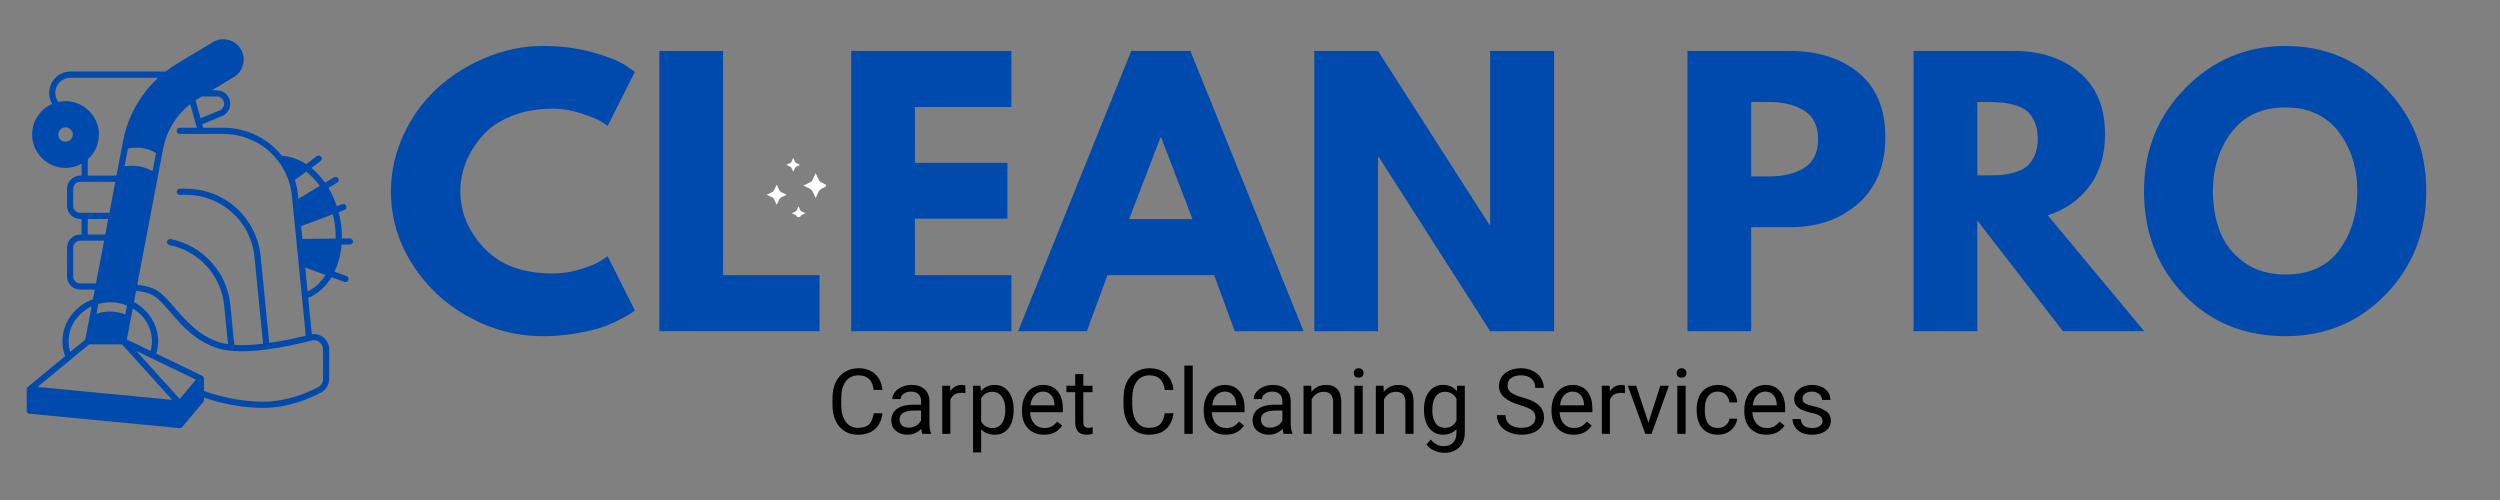 <svg xmlns="http://www.w3.org/2000/svg" xmlns:xlink="http://www.w3.org/1999/xlink" width="250" zoomAndPan="magnify" viewBox="0 0 187.5 37.5" height="50" preserveAspectRatio="xMidYMid meet" version="1.0"><rect x="0" y="0" width="187.5" height="37.5" fill="#808080" stroke="none"/><defs><g/><clipPath id="fcc3a9e5f4"><path d="M 58 11.84 L 61 11.84 L 61 13 L 58 13 Z M 58 11.84 " clip-rule="nonzero"/></clipPath><clipPath id="e1f61f34dd"><path d="M 59 15 L 61 15 L 61 16.281 L 59 16.281 Z M 59 15 " clip-rule="nonzero"/></clipPath><clipPath id="1fb6e8d8fe"><path d="M 60 12 L 61.934 12 L 61.934 15 L 60 15 Z M 60 12 " clip-rule="nonzero"/></clipPath><clipPath id="4c52825eba"><path d="M 57.496 13 L 60 13 L 60 16 L 57.496 16 Z M 57.496 13 " clip-rule="nonzero"/></clipPath><clipPath id="6c58b4f917"><path d="M 2.004 2.727 L 26.43 2.727 L 26.43 32.332 L 2.004 32.332 Z M 2.004 2.727 " clip-rule="nonzero"/></clipPath></defs><g clip-path="url(#fcc3a9e5f4)"><path fill="#ffffff" d="M 59.496 11.855 C 59.543 11.953 59.586 12.055 59.637 12.152 C 59.652 12.18 59.68 12.211 59.711 12.227 C 59.801 12.273 59.898 12.312 60.008 12.363 C 59.906 12.414 59.812 12.449 59.727 12.496 C 59.688 12.52 59.648 12.559 59.625 12.598 C 59.578 12.684 59.543 12.773 59.496 12.879 C 59.449 12.777 59.41 12.684 59.363 12.598 C 59.34 12.559 59.301 12.52 59.262 12.496 C 59.176 12.449 59.086 12.414 58.98 12.367 C 59.086 12.316 59.18 12.277 59.27 12.23 C 59.305 12.211 59.34 12.176 59.359 12.141 C 59.402 12.047 59.441 11.953 59.48 11.855 C 59.484 11.855 59.488 11.855 59.496 11.855 " fill-opacity="1" fill-rule="nonzero"/></g><g clip-path="url(#e1f61f34dd)"><path fill="#ffffff" d="M 59.895 15.484 C 59.941 15.582 59.984 15.684 60.035 15.781 C 60.051 15.809 60.082 15.84 60.109 15.855 C 60.203 15.902 60.297 15.941 60.406 15.992 C 60.305 16.043 60.215 16.078 60.129 16.125 C 60.09 16.148 60.051 16.184 60.027 16.227 C 59.98 16.312 59.941 16.402 59.895 16.508 C 59.848 16.406 59.812 16.312 59.762 16.227 C 59.742 16.188 59.703 16.148 59.66 16.125 C 59.578 16.078 59.484 16.043 59.383 15.996 C 59.484 15.945 59.582 15.906 59.668 15.859 C 59.707 15.84 59.742 15.805 59.758 15.77 C 59.805 15.676 59.84 15.578 59.879 15.484 C 59.887 15.484 59.891 15.484 59.895 15.484 " fill-opacity="1" fill-rule="nonzero"/></g><g clip-path="url(#1fb6e8d8fe)"><path fill="#ffffff" d="M 61.176 14.859 C 61.09 14.672 61.023 14.504 60.938 14.352 C 60.898 14.277 60.828 14.207 60.758 14.164 C 60.602 14.078 60.438 14.012 60.246 13.922 C 60.438 13.828 60.609 13.758 60.773 13.668 C 60.836 13.633 60.895 13.574 60.926 13.512 C 61.012 13.352 61.086 13.184 61.176 12.988 C 61.266 13.176 61.336 13.348 61.426 13.508 C 61.461 13.574 61.523 13.637 61.586 13.672 C 61.746 13.762 61.918 13.828 62.113 13.922 C 61.926 14.008 61.762 14.07 61.609 14.156 C 61.531 14.199 61.457 14.273 61.414 14.352 C 61.328 14.504 61.262 14.672 61.176 14.859 " fill-opacity="1" fill-rule="nonzero"/></g><g clip-path="url(#4c52825eba)"><path fill="#ffffff" d="M 58.254 13.852 C 58.305 13.957 58.355 14.035 58.379 14.121 C 58.434 14.324 58.574 14.426 58.762 14.492 C 58.836 14.52 58.91 14.562 59.008 14.605 C 58.855 14.676 58.723 14.73 58.594 14.801 C 58.535 14.836 58.48 14.887 58.449 14.945 C 58.383 15.07 58.324 15.207 58.254 15.363 C 58.184 15.215 58.121 15.09 58.066 14.961 C 58.031 14.875 57.973 14.824 57.891 14.789 C 57.766 14.734 57.641 14.676 57.496 14.605 C 57.652 14.535 57.789 14.477 57.922 14.406 C 57.973 14.379 58.023 14.328 58.047 14.281 C 58.121 14.148 58.18 14.008 58.254 13.852 " fill-opacity="1" fill-rule="nonzero"/></g><g clip-path="url(#6c58b4f917)"><path fill="#004aad" d="M 26.242 17.879 C 26.238 17.879 26.238 17.879 26.238 17.879 L 25.641 17.887 C 25.648 17.367 25.598 16.832 25.488 16.289 C 25.461 16.16 25.43 16.035 25.395 15.91 L 25.832 15.746 C 25.949 15.703 26.012 15.566 25.969 15.449 C 25.922 15.328 25.789 15.27 25.668 15.312 L 25.262 15.465 C 25.098 14.969 24.887 14.508 24.633 14.09 L 25.289 13.695 C 25.398 13.629 25.434 13.488 25.367 13.379 C 25.301 13.27 25.156 13.234 25.047 13.301 L 24.383 13.699 C 24.078 13.273 23.73 12.898 23.352 12.59 L 24.043 12.082 C 24.145 12.008 24.168 11.863 24.09 11.758 C 24.016 11.656 23.871 11.633 23.766 11.711 L 22.961 12.309 C 22.395 11.941 21.777 11.723 21.145 11.688 C 20.957 11.457 20.754 11.238 20.535 11.039 C 19.496 10.098 18.156 9.582 16.758 9.582 L 15.242 9.582 L 15.168 9.32 L 16.648 8.707 C 17.027 8.551 17.27 8.188 17.27 7.777 C 17.27 7.223 16.82 6.77 16.266 6.77 L 15.898 6.77 L 17.539 5.781 C 17.887 5.57 18.133 5.234 18.23 4.84 C 18.332 4.441 18.27 4.031 18.055 3.68 C 17.621 2.957 16.68 2.727 15.957 3.164 L 13.238 4.801 C 12.953 4.977 12.68 5.164 12.418 5.367 L 5.281 5.367 C 4.402 5.367 3.688 6.086 3.688 6.965 C 3.688 7.262 3.766 7.547 3.918 7.793 C 3.031 8.18 2.41 9.062 2.41 10.09 C 2.41 11.469 3.535 12.594 4.914 12.594 C 5.352 12.594 5.762 12.48 6.117 12.281 L 6.117 13.172 L 6.016 13.172 C 5.469 13.172 5.027 13.617 5.027 14.16 L 5.027 15.441 C 5.027 15.984 5.469 16.426 6.016 16.426 L 6.117 16.426 L 6.117 17.59 L 6.016 17.59 C 5.469 17.59 5.027 18.031 5.027 18.574 L 5.027 20.734 C 5.027 21.277 5.469 21.719 6.016 21.719 L 7.109 21.719 L 6.973 22.441 C 5.633 22.93 4.684 24.156 4.684 25.59 C 4.684 25.977 4.75 26.352 4.887 26.711 L 2.09 29.016 C 2.035 29.062 2.004 29.125 2.004 29.195 L 2.004 30.801 C 2.004 30.922 2.094 31.02 2.215 31.031 L 13.461 32.109 C 13.469 32.113 13.477 32.113 13.484 32.113 C 13.551 32.113 13.617 32.082 13.66 32.031 L 15.242 30.148 C 15.281 30.109 15.297 30.055 15.297 30 L 15.297 29.812 C 15.984 30.059 17.695 30.59 19.742 30.59 C 21.641 30.59 23.277 29.867 24.086 29.438 C 24.457 29.238 24.691 28.852 24.691 28.43 L 24.691 26.203 C 24.691 25.844 24.527 25.516 24.246 25.297 C 24 25.105 23.691 25.023 23.387 25.066 L 23.117 22.344 C 23.84 22.047 24.434 21.5 24.863 20.789 L 25.832 21.141 C 25.859 21.152 25.887 21.156 25.914 21.156 C 26.008 21.156 26.098 21.098 26.129 21.004 C 26.176 20.887 26.113 20.75 25.992 20.707 L 25.086 20.375 C 25.371 19.777 25.555 19.086 25.617 18.348 L 26.242 18.34 C 26.371 18.34 26.473 18.234 26.473 18.105 C 26.469 17.98 26.367 17.879 26.242 17.879 Z M 22.965 12.879 C 23.145 13.016 23.32 13.172 23.488 13.348 C 23.664 13.527 23.828 13.727 23.98 13.941 L 22.379 14.91 L 22.355 14.652 C 22.316 14.258 22.234 13.875 22.117 13.504 Z M 14.82 7.422 L 15.133 7.234 L 16.266 7.234 C 16.562 7.234 16.809 7.477 16.809 7.777 C 16.809 8 16.676 8.195 16.473 8.281 L 15.043 8.871 L 14.664 7.523 C 14.715 7.488 14.77 7.453 14.82 7.422 Z M 14.262 7.809 L 14.762 9.582 L 13.484 9.582 C 13.355 9.582 13.25 9.684 13.25 9.812 C 13.25 9.941 13.355 10.047 13.484 10.047 L 16.758 10.047 C 19.422 10.047 21.629 12.043 21.895 14.695 L 22.934 25.176 C 22.164 25.363 21.188 25.574 20.191 25.719 L 19.547 19.219 C 19.41 17.828 18.762 16.547 17.727 15.605 C 16.691 14.668 15.348 14.152 13.949 14.152 L 13.484 14.152 C 13.355 14.152 13.25 14.254 13.25 14.383 C 13.25 14.512 13.355 14.613 13.484 14.613 L 13.949 14.613 C 16.617 14.613 18.824 16.613 19.086 19.266 L 19.73 25.777 C 18.98 25.871 18.234 25.91 17.574 25.867 L 17.277 22.887 C 17.16 21.672 16.66 20.555 15.84 19.652 C 15.027 18.762 13.98 18.168 12.805 17.93 C 12.68 17.902 12.559 17.984 12.531 18.109 C 12.508 18.234 12.586 18.359 12.715 18.383 C 14.945 18.836 16.594 20.664 16.816 22.934 L 17.105 25.82 C 16.902 25.789 16.715 25.75 16.539 25.699 C 14.961 25.234 13.941 24.051 13.121 23.102 C 12.633 22.539 12.211 22.047 11.746 21.77 C 11.395 21.562 10.906 21.422 10.293 21.359 L 12.238 11.137 C 12.492 9.812 13.215 8.633 14.262 7.809 Z M 8.27 22.676 C 8.715 22.676 9.141 22.762 9.523 22.918 L 9.398 23.578 C 9.137 23.484 8.715 23.363 8.25 23.363 C 7.859 23.363 7.496 23.449 7.234 23.535 L 7.375 22.797 C 7.66 22.719 7.961 22.676 8.27 22.676 Z M 7.895 17.59 L 6.582 17.59 L 6.582 16.426 L 8.117 16.426 Z M 9.957 23.137 C 10.82 23.652 11.395 24.559 11.395 25.59 C 11.395 25.84 11.363 26.082 11.297 26.32 L 9.512 25.461 Z M 9.34 12.477 L 9.594 11.141 C 10.418 10.988 11.109 11.102 11.699 11.488 L 11.445 12.836 C 10.785 12.473 10.078 12.352 9.34 12.477 Z M 4.914 10.633 C 4.613 10.633 4.371 10.391 4.371 10.09 C 4.371 9.789 4.613 9.547 4.914 9.547 C 5.211 9.547 5.457 9.789 5.457 10.09 C 5.457 10.391 5.211 10.633 4.914 10.633 Z M 4.914 7.586 C 4.73 7.586 4.551 7.609 4.379 7.645 C 4.23 7.449 4.148 7.215 4.148 6.965 C 4.148 6.34 4.656 5.832 5.281 5.832 L 11.867 5.832 C 10.516 7.074 9.582 8.73 9.234 10.562 L 8.734 13.172 L 6.582 13.172 L 6.582 11.953 C 7.094 11.496 7.418 10.828 7.418 10.09 C 7.418 8.711 6.293 7.586 4.914 7.586 Z M 6.016 15.961 C 5.727 15.961 5.492 15.727 5.492 15.441 L 5.492 14.16 C 5.492 13.871 5.727 13.637 6.016 13.637 L 8.648 13.637 L 8.207 15.961 Z M 6.016 21.254 C 5.727 21.254 5.492 21.02 5.492 20.734 L 5.492 18.574 C 5.492 18.289 5.727 18.051 6.016 18.051 L 7.809 18.051 L 7.199 21.254 Z M 6.871 22.984 L 6.398 25.465 L 5.27 26.398 C 5.188 26.137 5.145 25.863 5.145 25.59 C 5.145 24.453 5.848 23.465 6.871 22.984 Z M 2.816 29.02 L 6.691 25.824 L 9.148 25.824 L 12.91 29.988 Z M 13.477 29.922 L 10.215 26.312 L 14.699 28.473 Z M 23.375 25.539 C 23.582 25.488 23.797 25.531 23.961 25.66 C 24.129 25.793 24.227 25.988 24.227 26.203 L 24.227 28.43 C 24.227 28.68 24.09 28.91 23.867 29.031 C 23.098 29.441 21.543 30.125 19.742 30.125 C 17.602 30.125 15.801 29.508 15.297 29.316 L 15.297 28.395 C 15.297 28.305 15.246 28.223 15.168 28.184 L 11.719 26.523 C 11.812 26.223 11.859 25.906 11.859 25.59 C 11.859 24.336 11.129 23.238 10.047 22.656 L 10.207 21.816 C 10.77 21.871 11.207 21.988 11.508 22.168 C 11.91 22.406 12.309 22.871 12.77 23.406 C 13.629 24.402 14.699 25.637 16.406 26.141 C 16.684 26.223 17.027 26.281 17.355 26.312 C 18.156 26.387 19.102 26.328 20.02 26.207 C 21.266 26.043 22.5 25.766 23.375 25.539 Z M 23.07 21.859 L 22.891 20.066 L 24.414 20.625 C 24.059 21.184 23.598 21.609 23.07 21.859 Z M 25.176 17.891 L 22.68 17.922 L 22.582 16.957 L 24.961 16.07 C 24.984 16.176 25.012 16.277 25.035 16.383 C 25.137 16.891 25.184 17.398 25.176 17.891 Z M 25.176 17.891 " fill-opacity="1" fill-rule="nonzero"/></g><g fill="#004aad" fill-opacity="1"><g transform="translate(28.744, 24.838)"><g><path d="M 12.703 -4.328 C 13.43 -4.328 14.141 -4.438 14.828 -4.656 C 15.516 -4.875 16.02 -5.086 16.344 -5.297 L 16.828 -5.625 L 18.875 -1.547 C 18.801 -1.504 18.703 -1.438 18.578 -1.344 C 18.461 -1.258 18.188 -1.102 17.75 -0.875 C 17.32 -0.645 16.863 -0.445 16.375 -0.281 C 15.883 -0.113 15.238 0.035 14.438 0.172 C 13.645 0.305 12.82 0.375 11.969 0.375 C 10.02 0.375 8.172 -0.102 6.422 -1.062 C 4.672 -2.02 3.258 -3.336 2.188 -5.016 C 1.113 -6.691 0.578 -8.508 0.578 -10.469 C 0.578 -11.945 0.891 -13.363 1.516 -14.719 C 2.148 -16.082 2.988 -17.242 4.031 -18.203 C 5.082 -19.172 6.301 -19.941 7.688 -20.516 C 9.082 -21.098 10.508 -21.391 11.969 -21.391 C 13.332 -21.391 14.586 -21.227 15.734 -20.906 C 16.879 -20.582 17.688 -20.258 18.156 -19.938 L 18.875 -19.453 L 16.828 -15.391 C 16.711 -15.484 16.535 -15.602 16.297 -15.75 C 16.055 -15.895 15.578 -16.086 14.859 -16.328 C 14.148 -16.566 13.43 -16.688 12.703 -16.688 C 11.555 -16.688 10.52 -16.5 9.594 -16.125 C 8.676 -15.75 7.953 -15.254 7.422 -14.641 C 6.891 -14.035 6.484 -13.379 6.203 -12.672 C 5.922 -11.961 5.781 -11.242 5.781 -10.516 C 5.781 -8.922 6.379 -7.488 7.578 -6.219 C 8.773 -4.957 10.484 -4.328 12.703 -4.328 Z M 12.703 -4.328 "/></g></g></g><g fill="#004aad" fill-opacity="1"><g transform="translate(47.919, 24.838)"><g><path d="M 6.312 -21.016 L 6.312 -4.203 L 13.547 -4.203 L 13.547 0 L 1.531 0 L 1.531 -21.016 Z M 6.312 -21.016 "/></g></g></g><g fill="#004aad" fill-opacity="1"><g transform="translate(62.307, 24.838)"><g><path d="M 13.547 -21.016 L 13.547 -16.812 L 6.312 -16.812 L 6.312 -12.625 L 13.25 -12.625 L 13.25 -8.438 L 6.312 -8.438 L 6.312 -4.203 L 13.547 -4.203 L 13.547 0 L 1.531 0 L 1.531 -21.016 Z M 13.547 -21.016 "/></g></g></g><g fill="#004aad" fill-opacity="1"><g transform="translate(77.077, 24.838)"><g><path d="M 12.203 -21.016 L 20.688 0 L 15.531 0 L 13.984 -4.203 L 5.984 -4.203 L 4.438 0 L -0.719 0 L 7.766 -21.016 Z M 12.359 -8.406 L 10.016 -14.516 L 9.953 -14.516 L 7.609 -8.406 Z M 12.359 -8.406 "/></g></g></g><g fill="#004aad" fill-opacity="1"><g transform="translate(97.041, 24.838)"><g><path d="M 6.312 -13.047 L 6.312 0 L 1.531 0 L 1.531 -21.016 L 6.312 -21.016 L 14.672 -7.969 L 14.719 -7.969 L 14.719 -21.016 L 19.516 -21.016 L 19.516 0 L 14.719 0 L 6.375 -13.047 Z M 6.312 -13.047 "/></g></g></g><g fill="#004aad" fill-opacity="1"><g transform="translate(118.075, 24.838)"><g/></g></g><g fill="#004aad" fill-opacity="1"><g transform="translate(125.027, 24.838)"><g><path d="M 1.531 -21.016 L 9.188 -21.016 C 11.332 -21.016 13.066 -20.461 14.391 -19.359 C 15.711 -18.254 16.375 -16.648 16.375 -14.547 C 16.375 -12.441 15.703 -10.789 14.359 -9.594 C 13.023 -8.395 11.301 -7.797 9.188 -7.797 L 6.312 -7.797 L 6.312 0 L 1.531 0 Z M 6.312 -11.609 L 7.672 -11.609 C 8.734 -11.609 9.609 -11.82 10.297 -12.25 C 10.984 -12.688 11.328 -13.398 11.328 -14.391 C 11.328 -15.391 10.984 -16.102 10.297 -16.531 C 9.609 -16.969 8.734 -17.188 7.672 -17.188 L 6.312 -17.188 Z M 6.312 -11.609 "/></g></g></g><g fill="#004aad" fill-opacity="1"><g transform="translate(141.987, 24.838)"><g><path d="M 1.531 -21.016 L 9.047 -21.016 C 11.066 -21.016 12.711 -20.473 13.984 -19.391 C 15.254 -18.316 15.891 -16.773 15.891 -14.766 C 15.891 -13.223 15.504 -11.93 14.734 -10.891 C 13.961 -9.848 12.914 -9.113 11.594 -8.688 L 18.828 0 L 12.734 0 L 6.312 -8.297 L 6.312 0 L 1.531 0 Z M 6.312 -11.688 L 6.875 -11.688 C 7.312 -11.688 7.68 -11.691 7.984 -11.703 C 8.297 -11.723 8.645 -11.785 9.031 -11.891 C 9.426 -11.992 9.742 -12.141 9.984 -12.328 C 10.223 -12.516 10.426 -12.785 10.594 -13.141 C 10.758 -13.492 10.844 -13.926 10.844 -14.438 C 10.844 -14.945 10.758 -15.379 10.594 -15.734 C 10.426 -16.098 10.223 -16.367 9.984 -16.547 C 9.742 -16.734 9.426 -16.879 9.031 -16.984 C 8.645 -17.086 8.297 -17.145 7.984 -17.156 C 7.68 -17.176 7.312 -17.188 6.875 -17.188 L 6.312 -17.188 Z M 6.312 -11.688 "/></g></g></g><g fill="#004aad" fill-opacity="1"><g transform="translate(160.22, 24.838)"><g><path d="M 0.578 -10.516 C 0.578 -13.555 1.613 -16.129 3.688 -18.234 C 5.758 -20.336 8.258 -21.391 11.188 -21.391 C 14.125 -21.391 16.617 -20.344 18.672 -18.25 C 20.723 -16.156 21.75 -13.578 21.75 -10.516 C 21.75 -7.441 20.738 -4.859 18.719 -2.766 C 16.695 -0.672 14.188 0.375 11.188 0.375 C 8.113 0.375 5.578 -0.66 3.578 -2.734 C 1.578 -4.816 0.578 -7.41 0.578 -10.516 Z M 5.75 -10.516 C 5.75 -9.41 5.922 -8.406 6.266 -7.5 C 6.609 -6.594 7.203 -5.82 8.047 -5.188 C 8.898 -4.562 9.945 -4.25 11.188 -4.25 C 12.969 -4.25 14.312 -4.859 15.219 -6.078 C 16.125 -7.305 16.578 -8.785 16.578 -10.516 C 16.578 -12.234 16.113 -13.707 15.188 -14.938 C 14.258 -16.164 12.926 -16.781 11.188 -16.781 C 9.445 -16.781 8.102 -16.164 7.156 -14.938 C 6.219 -13.707 5.75 -12.234 5.75 -10.516 Z M 5.75 -10.516 "/></g></g></g><g fill="#000000" fill-opacity="1"><g transform="translate(62.044, 32.541)"><g><path d="M 4.141 -1.547 C 4.078 -1.023 3.883 -0.625 3.562 -0.344 C 3.25 -0.07 2.828 0.062 2.297 0.062 C 1.723 0.062 1.258 -0.141 0.906 -0.547 C 0.562 -0.961 0.391 -1.516 0.391 -2.203 L 0.391 -2.672 C 0.391 -3.117 0.469 -3.516 0.625 -3.859 C 0.789 -4.203 1.02 -4.461 1.312 -4.641 C 1.613 -4.828 1.957 -4.922 2.344 -4.922 C 2.863 -4.922 3.281 -4.773 3.594 -4.484 C 3.906 -4.203 4.086 -3.805 4.141 -3.297 L 3.484 -3.297 C 3.43 -3.68 3.312 -3.957 3.125 -4.125 C 2.938 -4.301 2.676 -4.391 2.344 -4.391 C 1.938 -4.391 1.617 -4.238 1.391 -3.938 C 1.16 -3.633 1.047 -3.207 1.047 -2.656 L 1.047 -2.188 C 1.047 -1.656 1.156 -1.234 1.375 -0.922 C 1.594 -0.609 1.898 -0.453 2.297 -0.453 C 2.648 -0.453 2.922 -0.531 3.109 -0.688 C 3.297 -0.852 3.422 -1.141 3.484 -1.547 Z M 4.141 -1.547 "/></g></g><g transform="translate(66.486, 32.541)"><g><path d="M 2.688 0 C 2.656 -0.07 2.629 -0.195 2.609 -0.375 C 2.316 -0.082 1.973 0.062 1.578 0.062 C 1.223 0.062 0.93 -0.035 0.703 -0.234 C 0.473 -0.43 0.359 -0.688 0.359 -1 C 0.359 -1.375 0.5 -1.664 0.781 -1.875 C 1.07 -2.082 1.477 -2.188 2 -2.188 L 2.594 -2.188 L 2.594 -2.469 C 2.594 -2.688 2.523 -2.859 2.391 -2.984 C 2.266 -3.109 2.078 -3.172 1.828 -3.172 C 1.609 -3.172 1.426 -3.113 1.281 -3 C 1.133 -2.895 1.062 -2.766 1.062 -2.609 L 0.438 -2.609 C 0.438 -2.785 0.5 -2.957 0.625 -3.125 C 0.75 -3.289 0.922 -3.422 1.141 -3.516 C 1.367 -3.617 1.613 -3.672 1.875 -3.672 C 2.289 -3.672 2.613 -3.566 2.844 -3.359 C 3.082 -3.148 3.207 -2.863 3.219 -2.5 L 3.219 -0.844 C 3.219 -0.508 3.258 -0.242 3.344 -0.047 L 3.344 0 Z M 1.672 -0.469 C 1.859 -0.469 2.039 -0.516 2.219 -0.609 C 2.395 -0.711 2.52 -0.848 2.594 -1.016 L 2.594 -1.75 L 2.109 -1.75 C 1.359 -1.75 0.984 -1.531 0.984 -1.094 C 0.984 -0.895 1.047 -0.738 1.172 -0.625 C 1.297 -0.52 1.461 -0.469 1.672 -0.469 Z M 1.672 -0.469 "/></g></g><g transform="translate(70.198, 32.541)"><g><path d="M 2.203 -3.047 C 2.117 -3.066 2.02 -3.078 1.906 -3.078 C 1.5 -3.078 1.223 -2.906 1.078 -2.562 L 1.078 0 L 0.469 0 L 0.469 -3.609 L 1.062 -3.609 L 1.078 -3.188 C 1.273 -3.508 1.562 -3.672 1.938 -3.672 C 2.051 -3.672 2.141 -3.656 2.203 -3.625 Z M 2.203 -3.047 "/></g></g><g transform="translate(72.508, 32.541)"><g><path d="M 3.516 -1.766 C 3.516 -1.211 3.391 -0.77 3.141 -0.438 C 2.891 -0.102 2.547 0.062 2.109 0.062 C 1.672 0.062 1.328 -0.07 1.078 -0.344 L 1.078 1.391 L 0.469 1.391 L 0.469 -3.609 L 1.031 -3.609 L 1.062 -3.203 C 1.312 -3.516 1.66 -3.672 2.109 -3.672 C 2.535 -3.672 2.875 -3.504 3.125 -3.172 C 3.383 -2.848 3.516 -2.398 3.516 -1.828 Z M 2.891 -1.828 C 2.891 -2.234 2.801 -2.555 2.625 -2.797 C 2.457 -3.035 2.223 -3.156 1.922 -3.156 C 1.547 -3.156 1.266 -2.988 1.078 -2.656 L 1.078 -0.938 C 1.266 -0.602 1.551 -0.438 1.938 -0.438 C 2.227 -0.438 2.457 -0.551 2.625 -0.781 C 2.801 -1.02 2.891 -1.367 2.891 -1.828 Z M 2.891 -1.828 "/></g></g><g transform="translate(76.337, 32.541)"><g><path d="M 1.969 0.062 C 1.477 0.062 1.078 -0.094 0.766 -0.406 C 0.461 -0.727 0.312 -1.16 0.312 -1.703 L 0.312 -1.812 C 0.312 -2.176 0.379 -2.5 0.516 -2.781 C 0.648 -3.062 0.836 -3.281 1.078 -3.438 C 1.328 -3.594 1.598 -3.672 1.891 -3.672 C 2.359 -3.672 2.723 -3.516 2.984 -3.203 C 3.242 -2.898 3.375 -2.461 3.375 -1.891 L 3.375 -1.625 L 0.922 -1.625 C 0.93 -1.27 1.035 -0.984 1.234 -0.766 C 1.43 -0.547 1.688 -0.438 2 -0.438 C 2.219 -0.438 2.398 -0.477 2.547 -0.562 C 2.703 -0.656 2.836 -0.773 2.953 -0.922 L 3.328 -0.625 C 3.023 -0.164 2.57 0.062 1.969 0.062 Z M 1.891 -3.172 C 1.641 -3.172 1.426 -3.078 1.25 -2.891 C 1.082 -2.711 0.984 -2.461 0.953 -2.141 L 2.75 -2.141 L 2.75 -2.188 C 2.738 -2.5 2.656 -2.738 2.5 -2.906 C 2.352 -3.082 2.148 -3.172 1.891 -3.172 Z M 1.891 -3.172 "/></g></g><g transform="translate(79.952, 32.541)"><g><path d="M 1.297 -4.484 L 1.297 -3.609 L 1.984 -3.609 L 1.984 -3.125 L 1.297 -3.125 L 1.297 -0.891 C 1.297 -0.742 1.328 -0.633 1.391 -0.562 C 1.453 -0.488 1.555 -0.453 1.703 -0.453 C 1.773 -0.453 1.875 -0.469 2 -0.5 L 2 0 C 1.832 0.039 1.672 0.062 1.516 0.062 C 1.242 0.062 1.035 -0.02 0.891 -0.188 C 0.754 -0.352 0.688 -0.586 0.688 -0.891 L 0.688 -3.125 L 0.031 -3.125 L 0.031 -3.609 L 0.688 -3.609 L 0.688 -4.484 Z M 1.297 -4.484 "/></g></g><g transform="translate(82.182, 32.541)"><g/></g><g transform="translate(83.871, 32.541)"><g><path d="M 4.141 -1.547 C 4.078 -1.023 3.883 -0.625 3.562 -0.344 C 3.25 -0.07 2.828 0.062 2.297 0.062 C 1.723 0.062 1.258 -0.141 0.906 -0.547 C 0.562 -0.961 0.391 -1.516 0.391 -2.203 L 0.391 -2.672 C 0.391 -3.117 0.469 -3.516 0.625 -3.859 C 0.789 -4.203 1.02 -4.461 1.312 -4.641 C 1.613 -4.828 1.957 -4.922 2.344 -4.922 C 2.863 -4.922 3.281 -4.773 3.594 -4.484 C 3.906 -4.203 4.086 -3.805 4.141 -3.297 L 3.484 -3.297 C 3.43 -3.68 3.312 -3.957 3.125 -4.125 C 2.938 -4.301 2.676 -4.391 2.344 -4.391 C 1.938 -4.391 1.617 -4.238 1.391 -3.938 C 1.16 -3.633 1.047 -3.207 1.047 -2.656 L 1.047 -2.188 C 1.047 -1.656 1.156 -1.234 1.375 -0.922 C 1.594 -0.609 1.898 -0.453 2.297 -0.453 C 2.648 -0.453 2.922 -0.531 3.109 -0.688 C 3.297 -0.852 3.422 -1.141 3.484 -1.547 Z M 4.141 -1.547 "/></g></g><g transform="translate(88.313, 32.541)"><g><path d="M 1.141 0 L 0.516 0 L 0.516 -5.125 L 1.141 -5.125 Z M 1.141 0 "/></g></g><g transform="translate(89.969, 32.541)"><g><path d="M 1.969 0.062 C 1.477 0.062 1.078 -0.094 0.766 -0.406 C 0.461 -0.727 0.312 -1.16 0.312 -1.703 L 0.312 -1.812 C 0.312 -2.176 0.379 -2.5 0.516 -2.781 C 0.648 -3.062 0.836 -3.281 1.078 -3.438 C 1.328 -3.594 1.598 -3.672 1.891 -3.672 C 2.359 -3.672 2.723 -3.516 2.984 -3.203 C 3.242 -2.898 3.375 -2.461 3.375 -1.891 L 3.375 -1.625 L 0.922 -1.625 C 0.93 -1.27 1.035 -0.984 1.234 -0.766 C 1.43 -0.547 1.688 -0.438 2 -0.438 C 2.219 -0.438 2.398 -0.477 2.547 -0.562 C 2.703 -0.656 2.836 -0.773 2.953 -0.922 L 3.328 -0.625 C 3.023 -0.164 2.57 0.062 1.969 0.062 Z M 1.891 -3.172 C 1.641 -3.172 1.426 -3.078 1.25 -2.891 C 1.082 -2.711 0.984 -2.461 0.953 -2.141 L 2.75 -2.141 L 2.75 -2.188 C 2.738 -2.5 2.656 -2.738 2.5 -2.906 C 2.352 -3.082 2.148 -3.172 1.891 -3.172 Z M 1.891 -3.172 "/></g></g><g transform="translate(93.585, 32.541)"><g><path d="M 2.688 0 C 2.656 -0.07 2.629 -0.195 2.609 -0.375 C 2.316 -0.082 1.973 0.062 1.578 0.062 C 1.223 0.062 0.93 -0.035 0.703 -0.234 C 0.473 -0.43 0.359 -0.688 0.359 -1 C 0.359 -1.375 0.5 -1.664 0.781 -1.875 C 1.07 -2.082 1.477 -2.188 2 -2.188 L 2.594 -2.188 L 2.594 -2.469 C 2.594 -2.688 2.523 -2.859 2.391 -2.984 C 2.266 -3.109 2.078 -3.172 1.828 -3.172 C 1.609 -3.172 1.426 -3.113 1.281 -3 C 1.133 -2.895 1.062 -2.766 1.062 -2.609 L 0.438 -2.609 C 0.438 -2.785 0.5 -2.957 0.625 -3.125 C 0.75 -3.289 0.922 -3.422 1.141 -3.516 C 1.367 -3.617 1.613 -3.672 1.875 -3.672 C 2.289 -3.672 2.613 -3.566 2.844 -3.359 C 3.082 -3.148 3.207 -2.863 3.219 -2.5 L 3.219 -0.844 C 3.219 -0.508 3.258 -0.242 3.344 -0.047 L 3.344 0 Z M 1.672 -0.469 C 1.859 -0.469 2.039 -0.516 2.219 -0.609 C 2.395 -0.711 2.52 -0.848 2.594 -1.016 L 2.594 -1.75 L 2.109 -1.75 C 1.359 -1.75 0.984 -1.531 0.984 -1.094 C 0.984 -0.895 1.047 -0.738 1.172 -0.625 C 1.297 -0.52 1.461 -0.469 1.672 -0.469 Z M 1.672 -0.469 "/></g></g><g transform="translate(97.297, 32.541)"><g><path d="M 1.047 -3.609 L 1.062 -3.156 C 1.344 -3.5 1.707 -3.672 2.156 -3.672 C 2.914 -3.672 3.297 -3.242 3.297 -2.391 L 3.297 0 L 2.688 0 L 2.688 -2.391 C 2.688 -2.648 2.625 -2.844 2.5 -2.969 C 2.383 -3.094 2.207 -3.156 1.969 -3.156 C 1.758 -3.156 1.578 -3.098 1.422 -2.984 C 1.273 -2.879 1.16 -2.742 1.078 -2.578 L 1.078 0 L 0.469 0 L 0.469 -3.609 Z M 1.047 -3.609 "/></g></g><g transform="translate(101.063, 32.541)"><g><path d="M 1.141 0 L 0.516 0 L 0.516 -3.609 L 1.141 -3.609 Z M 0.469 -4.562 C 0.469 -4.664 0.5 -4.75 0.562 -4.812 C 0.625 -4.883 0.711 -4.922 0.828 -4.922 C 0.953 -4.922 1.047 -4.883 1.109 -4.812 C 1.172 -4.75 1.203 -4.664 1.203 -4.562 C 1.203 -4.469 1.172 -4.383 1.109 -4.312 C 1.047 -4.25 0.953 -4.219 0.828 -4.219 C 0.711 -4.219 0.625 -4.25 0.562 -4.312 C 0.5 -4.383 0.469 -4.469 0.469 -4.562 Z M 0.469 -4.562 "/></g></g><g transform="translate(102.719, 32.541)"><g><path d="M 1.047 -3.609 L 1.062 -3.156 C 1.344 -3.5 1.707 -3.672 2.156 -3.672 C 2.914 -3.672 3.297 -3.242 3.297 -2.391 L 3.297 0 L 2.688 0 L 2.688 -2.391 C 2.688 -2.648 2.625 -2.844 2.5 -2.969 C 2.383 -3.094 2.207 -3.156 1.969 -3.156 C 1.758 -3.156 1.578 -3.098 1.422 -2.984 C 1.273 -2.879 1.16 -2.742 1.078 -2.578 L 1.078 0 L 0.469 0 L 0.469 -3.609 Z M 1.047 -3.609 "/></g></g><g transform="translate(106.485, 32.541)"><g><path d="M 0.312 -1.828 C 0.312 -2.391 0.441 -2.836 0.703 -3.172 C 0.961 -3.504 1.312 -3.672 1.75 -3.672 C 2.188 -3.672 2.531 -3.516 2.781 -3.203 L 2.797 -3.609 L 3.375 -3.609 L 3.375 -0.094 C 3.375 0.375 3.234 0.742 2.953 1.016 C 2.672 1.285 2.301 1.422 1.844 1.422 C 1.582 1.422 1.328 1.363 1.078 1.25 C 0.828 1.145 0.633 0.992 0.5 0.797 L 0.828 0.422 C 1.086 0.754 1.41 0.922 1.797 0.922 C 2.098 0.922 2.332 0.832 2.5 0.656 C 2.664 0.488 2.75 0.254 2.75 -0.047 L 2.75 -0.359 C 2.5 -0.078 2.16 0.062 1.734 0.062 C 1.316 0.062 0.973 -0.102 0.703 -0.438 C 0.441 -0.781 0.312 -1.242 0.312 -1.828 Z M 0.938 -1.766 C 0.938 -1.359 1.02 -1.035 1.188 -0.797 C 1.352 -0.566 1.586 -0.453 1.891 -0.453 C 2.273 -0.453 2.562 -0.629 2.75 -0.984 L 2.75 -2.641 C 2.562 -2.984 2.273 -3.156 1.891 -3.156 C 1.598 -3.156 1.363 -3.035 1.188 -2.797 C 1.02 -2.566 0.938 -2.223 0.938 -1.766 Z M 0.938 -1.766 "/></g></g><g transform="translate(110.314, 32.541)"><g/></g><g transform="translate(112.003, 32.541)"><g><path d="M 2 -2.156 C 1.445 -2.32 1.047 -2.52 0.797 -2.75 C 0.547 -2.977 0.422 -3.258 0.422 -3.594 C 0.422 -3.977 0.57 -4.297 0.875 -4.547 C 1.188 -4.797 1.586 -4.922 2.078 -4.922 C 2.41 -4.922 2.707 -4.852 2.969 -4.719 C 3.227 -4.594 3.426 -4.414 3.562 -4.188 C 3.707 -3.969 3.781 -3.723 3.781 -3.453 L 3.141 -3.453 C 3.141 -3.742 3.047 -3.973 2.859 -4.141 C 2.672 -4.305 2.41 -4.391 2.078 -4.391 C 1.754 -4.391 1.504 -4.32 1.328 -4.188 C 1.148 -4.051 1.062 -3.859 1.062 -3.609 C 1.062 -3.41 1.145 -3.242 1.312 -3.109 C 1.488 -2.973 1.773 -2.848 2.172 -2.734 C 2.578 -2.617 2.895 -2.492 3.125 -2.359 C 3.352 -2.223 3.52 -2.062 3.625 -1.875 C 3.738 -1.695 3.797 -1.484 3.797 -1.234 C 3.797 -0.836 3.641 -0.52 3.328 -0.281 C 3.023 -0.051 2.617 0.062 2.109 0.062 C 1.773 0.062 1.461 0 1.172 -0.125 C 0.879 -0.25 0.656 -0.422 0.5 -0.641 C 0.344 -0.867 0.266 -1.125 0.266 -1.406 L 0.906 -1.406 C 0.906 -1.113 1.016 -0.879 1.234 -0.703 C 1.453 -0.535 1.742 -0.453 2.109 -0.453 C 2.441 -0.453 2.695 -0.52 2.875 -0.656 C 3.062 -0.801 3.156 -0.988 3.156 -1.219 C 3.156 -1.457 3.07 -1.641 2.906 -1.766 C 2.738 -1.898 2.438 -2.031 2 -2.156 Z M 2 -2.156 "/></g></g><g transform="translate(116.052, 32.541)"><g><path d="M 1.969 0.062 C 1.477 0.062 1.078 -0.094 0.766 -0.406 C 0.461 -0.727 0.312 -1.16 0.312 -1.703 L 0.312 -1.812 C 0.312 -2.176 0.379 -2.5 0.516 -2.781 C 0.648 -3.062 0.836 -3.281 1.078 -3.438 C 1.328 -3.594 1.598 -3.672 1.891 -3.672 C 2.359 -3.672 2.723 -3.516 2.984 -3.203 C 3.242 -2.898 3.375 -2.461 3.375 -1.891 L 3.375 -1.625 L 0.922 -1.625 C 0.93 -1.27 1.035 -0.984 1.234 -0.766 C 1.43 -0.547 1.688 -0.438 2 -0.438 C 2.219 -0.438 2.398 -0.477 2.547 -0.562 C 2.703 -0.656 2.836 -0.773 2.953 -0.922 L 3.328 -0.625 C 3.023 -0.164 2.57 0.062 1.969 0.062 Z M 1.891 -3.172 C 1.641 -3.172 1.426 -3.078 1.25 -2.891 C 1.082 -2.711 0.984 -2.461 0.953 -2.141 L 2.75 -2.141 L 2.75 -2.188 C 2.738 -2.5 2.656 -2.738 2.5 -2.906 C 2.352 -3.082 2.148 -3.172 1.891 -3.172 Z M 1.891 -3.172 "/></g></g><g transform="translate(119.667, 32.541)"><g><path d="M 2.203 -3.047 C 2.117 -3.066 2.02 -3.078 1.906 -3.078 C 1.5 -3.078 1.223 -2.906 1.078 -2.562 L 1.078 0 L 0.469 0 L 0.469 -3.609 L 1.062 -3.609 L 1.078 -3.188 C 1.273 -3.508 1.562 -3.672 1.938 -3.672 C 2.051 -3.672 2.141 -3.656 2.203 -3.625 Z M 2.203 -3.047 "/></g></g><g transform="translate(121.977, 32.541)"><g><path d="M 1.656 -0.844 L 2.547 -3.609 L 3.188 -3.609 L 1.891 0 L 1.422 0 L 0.109 -3.609 L 0.734 -3.609 Z M 1.656 -0.844 "/></g></g><g transform="translate(125.283, 32.541)"><g><path d="M 1.141 0 L 0.516 0 L 0.516 -3.609 L 1.141 -3.609 Z M 0.469 -4.562 C 0.469 -4.664 0.5 -4.75 0.562 -4.812 C 0.625 -4.883 0.711 -4.922 0.828 -4.922 C 0.953 -4.922 1.047 -4.883 1.109 -4.812 C 1.172 -4.75 1.203 -4.664 1.203 -4.562 C 1.203 -4.469 1.172 -4.383 1.109 -4.312 C 1.047 -4.25 0.953 -4.219 0.828 -4.219 C 0.711 -4.219 0.625 -4.25 0.562 -4.312 C 0.5 -4.383 0.469 -4.469 0.469 -4.562 Z M 0.469 -4.562 "/></g></g><g transform="translate(126.939, 32.541)"><g><path d="M 1.906 -0.438 C 2.133 -0.438 2.328 -0.504 2.484 -0.641 C 2.648 -0.773 2.742 -0.941 2.766 -1.141 L 3.344 -1.141 C 3.332 -0.93 3.258 -0.734 3.125 -0.547 C 3 -0.359 2.828 -0.207 2.609 -0.094 C 2.391 0.008 2.156 0.062 1.906 0.062 C 1.414 0.062 1.023 -0.098 0.734 -0.422 C 0.453 -0.754 0.312 -1.203 0.312 -1.766 L 0.312 -1.875 C 0.312 -2.227 0.375 -2.539 0.5 -2.812 C 0.625 -3.082 0.805 -3.289 1.047 -3.438 C 1.297 -3.594 1.582 -3.672 1.906 -3.672 C 2.312 -3.672 2.648 -3.551 2.922 -3.312 C 3.191 -3.07 3.332 -2.754 3.344 -2.359 L 2.766 -2.359 C 2.742 -2.598 2.656 -2.789 2.5 -2.938 C 2.344 -3.094 2.145 -3.172 1.906 -3.172 C 1.594 -3.172 1.348 -3.055 1.172 -2.828 C 1.004 -2.598 0.922 -2.27 0.922 -1.844 L 0.922 -1.734 C 0.922 -1.316 1.004 -0.992 1.172 -0.766 C 1.348 -0.547 1.594 -0.438 1.906 -0.438 Z M 1.906 -0.438 "/></g></g><g transform="translate(130.511, 32.541)"><g><path d="M 1.969 0.062 C 1.477 0.062 1.078 -0.094 0.766 -0.406 C 0.461 -0.727 0.312 -1.16 0.312 -1.703 L 0.312 -1.812 C 0.312 -2.176 0.379 -2.5 0.516 -2.781 C 0.648 -3.062 0.836 -3.281 1.078 -3.438 C 1.328 -3.594 1.598 -3.672 1.891 -3.672 C 2.359 -3.672 2.723 -3.516 2.984 -3.203 C 3.242 -2.898 3.375 -2.461 3.375 -1.891 L 3.375 -1.625 L 0.922 -1.625 C 0.93 -1.27 1.035 -0.984 1.234 -0.766 C 1.43 -0.547 1.688 -0.438 2 -0.438 C 2.219 -0.438 2.398 -0.477 2.547 -0.562 C 2.703 -0.656 2.836 -0.773 2.953 -0.922 L 3.328 -0.625 C 3.023 -0.164 2.57 0.062 1.969 0.062 Z M 1.891 -3.172 C 1.641 -3.172 1.426 -3.078 1.25 -2.891 C 1.082 -2.711 0.984 -2.461 0.953 -2.141 L 2.75 -2.141 L 2.75 -2.188 C 2.738 -2.5 2.656 -2.738 2.5 -2.906 C 2.352 -3.082 2.148 -3.172 1.891 -3.172 Z M 1.891 -3.172 "/></g></g><g transform="translate(134.127, 32.541)"><g><path d="M 2.562 -0.953 C 2.562 -1.117 2.5 -1.25 2.375 -1.344 C 2.25 -1.438 2.031 -1.516 1.719 -1.578 C 1.406 -1.648 1.156 -1.734 0.969 -1.828 C 0.789 -1.922 0.656 -2.031 0.562 -2.156 C 0.477 -2.281 0.438 -2.438 0.438 -2.625 C 0.438 -2.914 0.562 -3.16 0.812 -3.359 C 1.062 -3.566 1.383 -3.672 1.781 -3.672 C 2.188 -3.672 2.516 -3.566 2.766 -3.359 C 3.023 -3.148 3.156 -2.879 3.156 -2.547 L 2.531 -2.547 C 2.531 -2.711 2.457 -2.859 2.312 -2.984 C 2.164 -3.109 1.988 -3.172 1.781 -3.172 C 1.551 -3.172 1.375 -3.117 1.25 -3.016 C 1.125 -2.922 1.062 -2.797 1.062 -2.641 C 1.062 -2.484 1.117 -2.367 1.234 -2.297 C 1.348 -2.223 1.555 -2.148 1.859 -2.078 C 2.172 -2.016 2.422 -1.93 2.609 -1.828 C 2.805 -1.734 2.953 -1.617 3.047 -1.484 C 3.141 -1.359 3.188 -1.195 3.188 -1 C 3.188 -0.676 3.055 -0.414 2.797 -0.219 C 2.535 -0.031 2.203 0.062 1.797 0.062 C 1.504 0.062 1.242 0.016 1.016 -0.078 C 0.797 -0.18 0.625 -0.328 0.5 -0.516 C 0.375 -0.703 0.312 -0.898 0.312 -1.109 L 0.938 -1.109 C 0.945 -0.898 1.023 -0.734 1.172 -0.609 C 1.328 -0.492 1.535 -0.438 1.797 -0.438 C 2.023 -0.438 2.207 -0.484 2.344 -0.578 C 2.488 -0.672 2.562 -0.797 2.562 -0.953 Z M 2.562 -0.953 "/></g></g></g></svg>